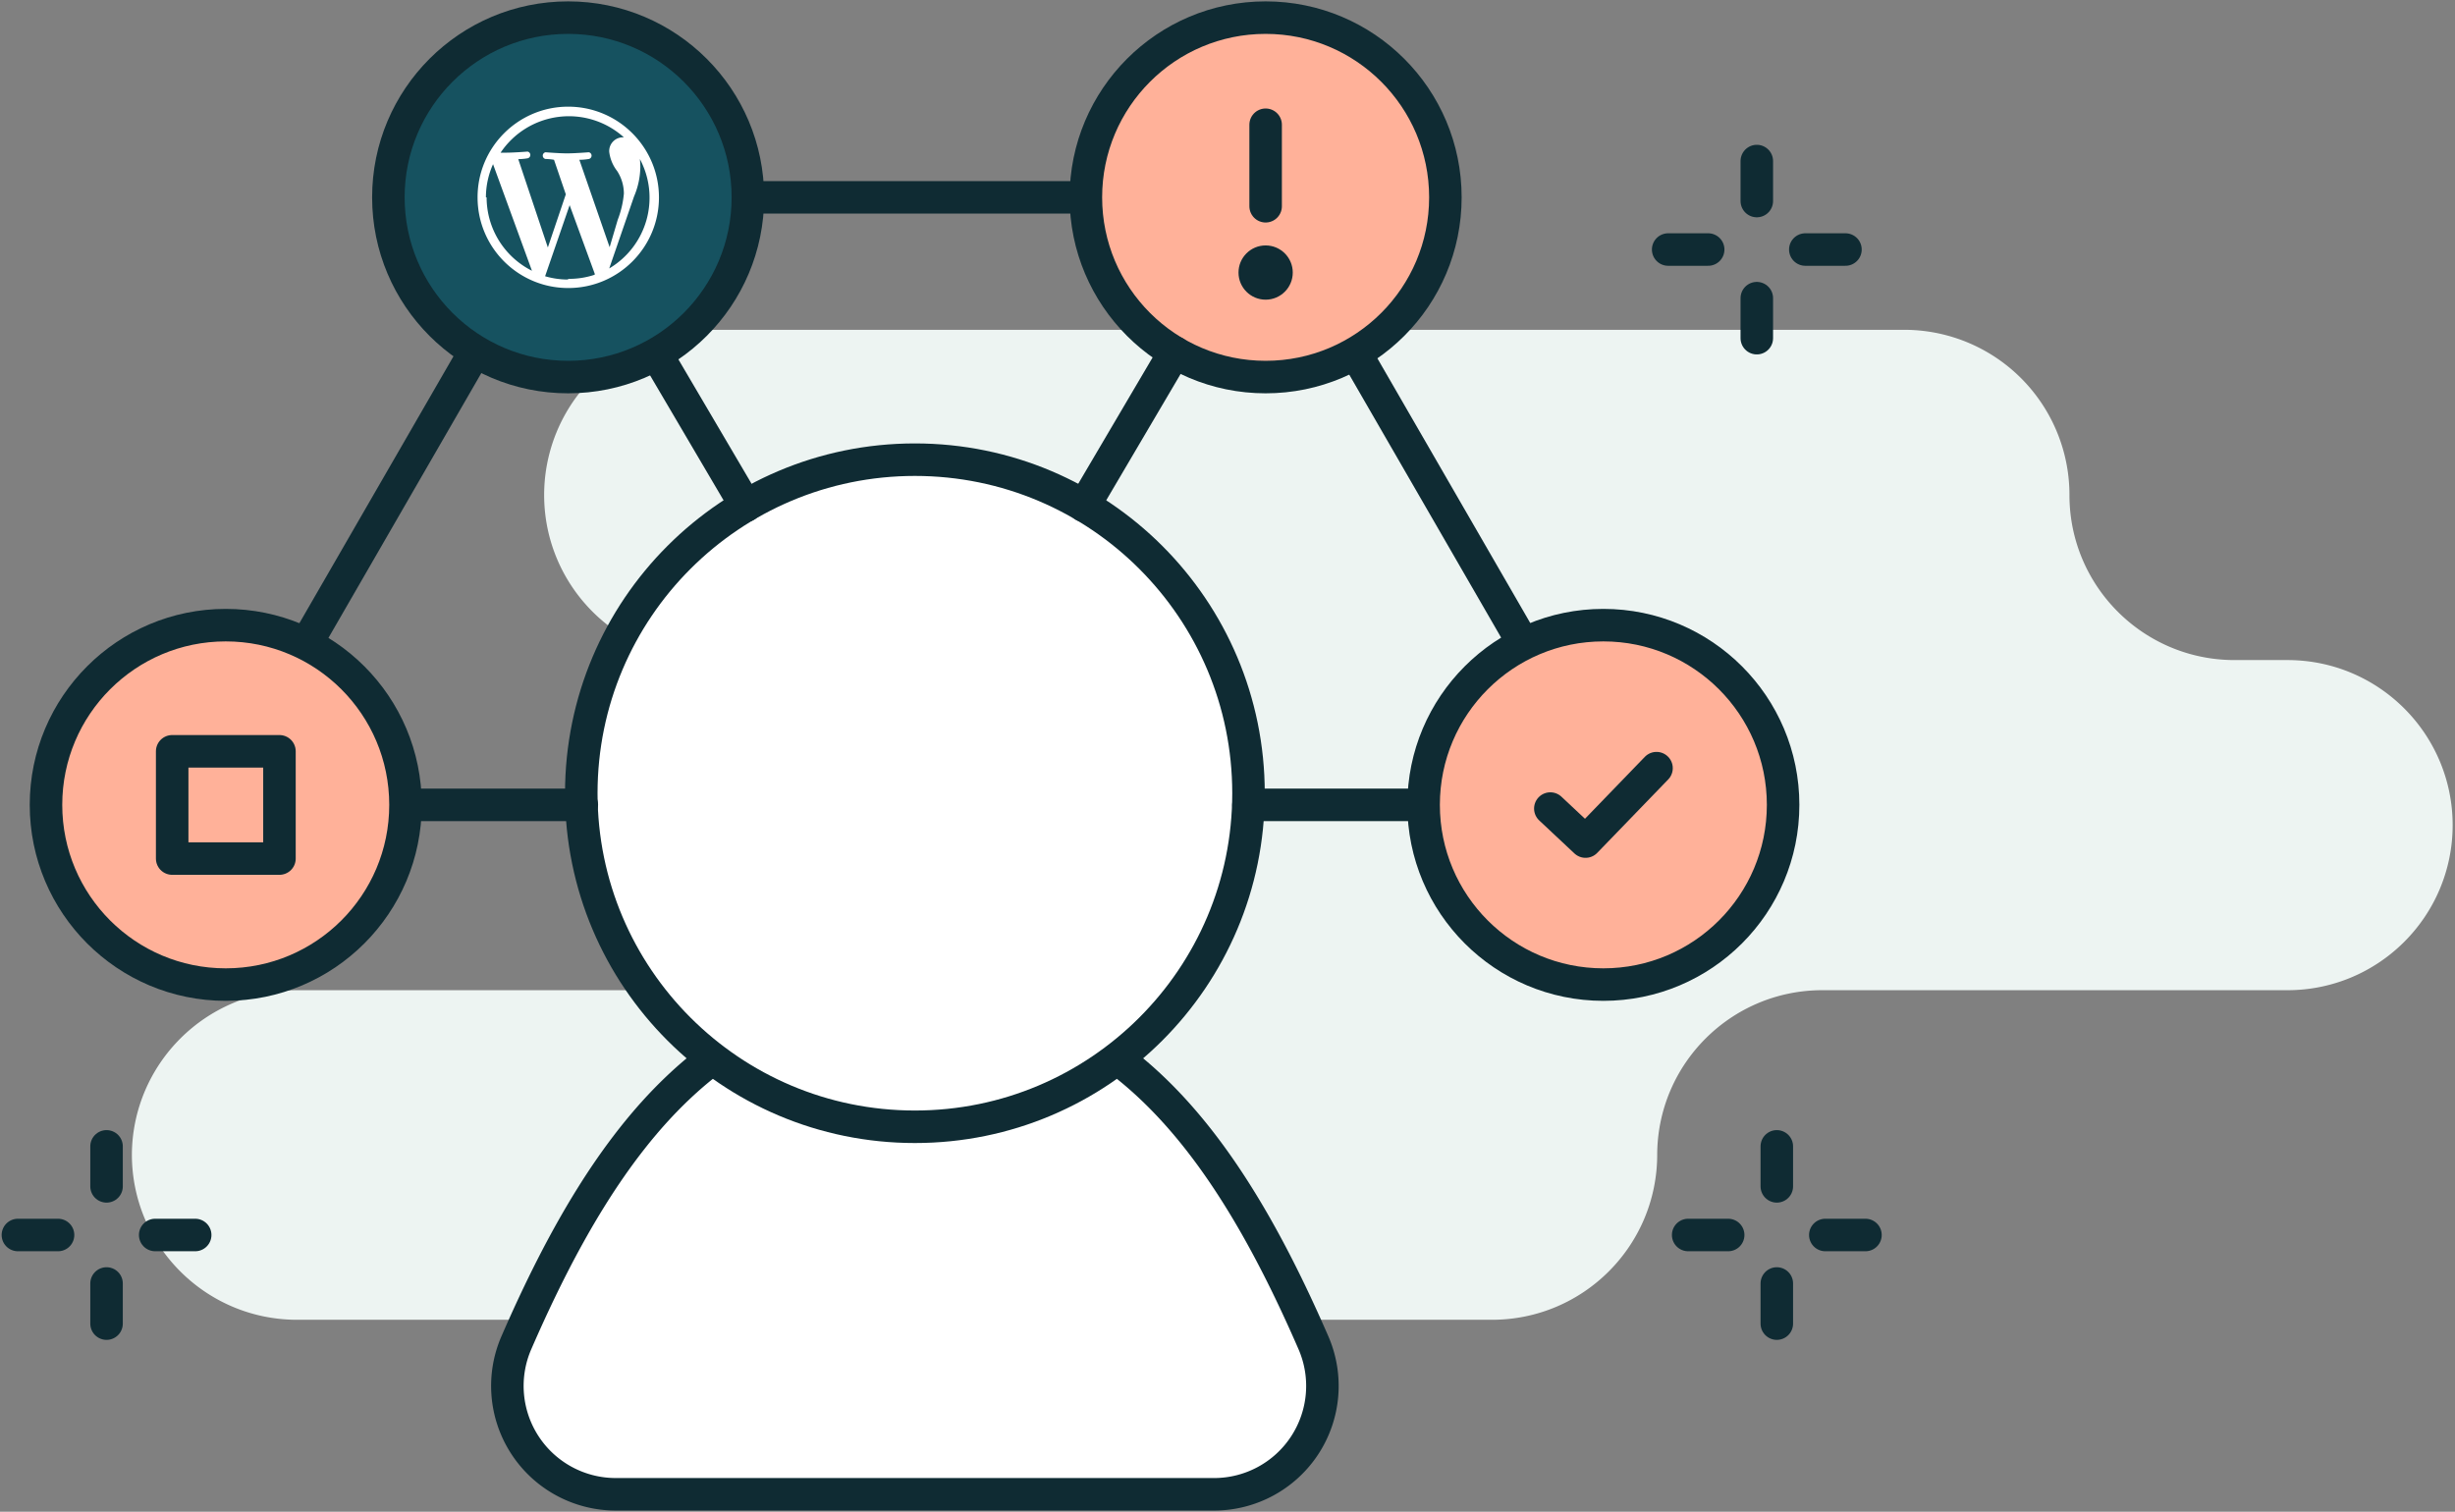 <svg xmlns="http://www.w3.org/2000/svg" width="302" height="186" viewBox="0 0 302 186">
    <rect x="0" y="0" width="302" height="186" fill="#808080" stroke="none"/>
    <g fill="none" fill-rule="evenodd" transform="translate(2 2)">
        <path fill="#EDF4F2" fill-rule="nonzero" d="M252.573 58.989a20.326 20.326 0 0 0-20.326-20.41H85.264a20.326 20.326 0 0 0-20.326 20.41c.056 11.186 9.14 20.225 20.326 20.224h6.59c11.18.056 20.216 9.13 20.225 20.31-.01 11.18-9.045 20.253-20.225 20.308H34.55c-11.187 0-20.27 9.039-20.326 20.225 0 11.226 9.1 20.326 20.326 20.326h146.983c11.225 0 20.326-9.1 20.326-20.326.046-11.15 9.074-20.178 20.224-20.225h57.304c11.219 0 20.316-9.09 20.325-20.309-.009-11.186-9.055-20.262-20.241-20.309h-6.59c-11.183 0-20.263-9.04-20.309-20.224z"/>
        <path fill="#FFF" fill-rule="nonzero" stroke="#0F2B33" stroke-linecap="round" stroke-linejoin="round" stroke-width="4" d="M147.337 181.854a13.331 13.331 0 0 0 12.236-18.64c-11.41-26.259-25.18-42.995-49.028-42.995s-37.618 16.736-49.028 42.994a13.331 13.331 0 0 0 12.236 18.64h73.584z"/>
        <circle cx="110.545" cy="95.596" r="41.039" fill="#FFF" fill-rule="nonzero" stroke="#0F2B33" stroke-linecap="round" stroke-linejoin="round" stroke-width="4"/>
        <path stroke="#0F2B33" stroke-linecap="round" stroke-linejoin="round" stroke-width="4" d="M216.573 139.045v4.921M216.573 155.916v4.938M227.478 149.95h-4.939M210.59 149.95h-4.921M11.107 139.045v4.921M11.107 155.916v4.938M22.011 149.95H17.09M5.14 149.95H.202M214.112 17.815v4.921M214.112 34.685v4.922M225.017 28.702h-4.938M208.13 28.702h-4.922M196.854 97.028L153.69 22.281H67.382L24.236 97.028"/>
        <circle cx="153.691" cy="22.281" r="22.112" fill="#FFB199" fill-rule="nonzero" stroke="#0F2B33" stroke-linecap="round" stroke-linejoin="round" stroke-width="4"/>
        <path stroke="#0F2B33" stroke-linecap="round" stroke-linejoin="round" stroke-width="4" d="M153.691 23.376V13.348"/>
        <circle cx="153.691" cy="31.534" r="3.337" fill="#0F2B33" fill-rule="nonzero"/>
        <path fill="#FFB199" fill-rule="nonzero" stroke="#0F2B33" stroke-linecap="round" stroke-linejoin="round" stroke-width="4" d="M45.37 97.028h24.203M151.584 97.028h23.697M77.596 39.607L89.73 60.236"/>
        <circle cx="67.888" cy="22.281" r="22.112" fill="#165260" fill-rule="nonzero" stroke="#0F2B33" stroke-linecap="round" stroke-linejoin="round" stroke-width="4"/>
        <path fill="#FFB199" fill-rule="nonzero" stroke="#0F2B33" stroke-linecap="round" stroke-linejoin="round" stroke-width="4" d="M142.483 41.343L131.36 60.236"/>
        <path fill="#FFF" fill-rule="nonzero" d="M67.888 11.124c-6.16.009-11.147 5.008-11.14 11.168.005 6.16 5.002 11.15 11.162 11.146 6.16-.003 11.152-4.997 11.152-11.157-.01-6.165-5.01-11.157-11.174-11.157zM57.775 22.28c.003-1.406.301-2.796.877-4.079l4.786 13.113a10.112 10.112 0 0 1-5.578-9.034h-.085zm10.113 10.112a9.912 9.912 0 0 1-2.832-.404l3.017-8.747 3.084 8.427v.134a9.91 9.91 0 0 1-3.27.506v.084zm1.382-14.73c.606 0 1.163-.101 1.163-.101a.421.421 0 0 0 0-.826s-1.686.135-2.68.135c-.995 0-2.646-.135-2.646-.135a.421.421 0 0 0 0 .826s.505 0 1.045.1l1.45 4.248-2.209 6.54-3.64-10.871c.607 0 1.146-.101 1.146-.101a.421.421 0 0 0 0-.826s-1.686.135-2.68.135h-.64a10.112 10.112 0 0 1 15.168-1.888h-.118a1.685 1.685 0 0 0-1.685 1.786c.103.862.442 1.678.977 2.36.532.824.819 1.783.826 2.764a11.798 11.798 0 0 1-.758 3.236l-.995 3.37-3.724-10.752zm7.432-.118a10.112 10.112 0 0 1-3.758 13.483l3.05-8.848a9.54 9.54 0 0 0 .776-3.64 9.876 9.876 0 0 0-.068-1.08v.085z"/>
        <circle cx="25.77" cy="97.028" r="22.112" fill="#FFB199" fill-rule="nonzero" stroke="#0F2B33" stroke-linecap="round" stroke-linejoin="round" stroke-width="4"/>
        <path stroke="#0F2B33" stroke-linecap="round" stroke-linejoin="round" stroke-width="4" d="M19.18 90.438h13.197v13.197H19.18z"/>
        <circle cx="195.236" cy="97.028" r="22.112" fill="#FFB199" fill-rule="nonzero" stroke="#0F2B33" stroke-linecap="round" stroke-linejoin="round" stroke-width="4"/>
        <path stroke="#0F2B33" stroke-linecap="round" stroke-linejoin="round" stroke-width="4" d="M188.713 97.483l4.332 4.062 8.73-9.034"/>
    </g>
</svg>
